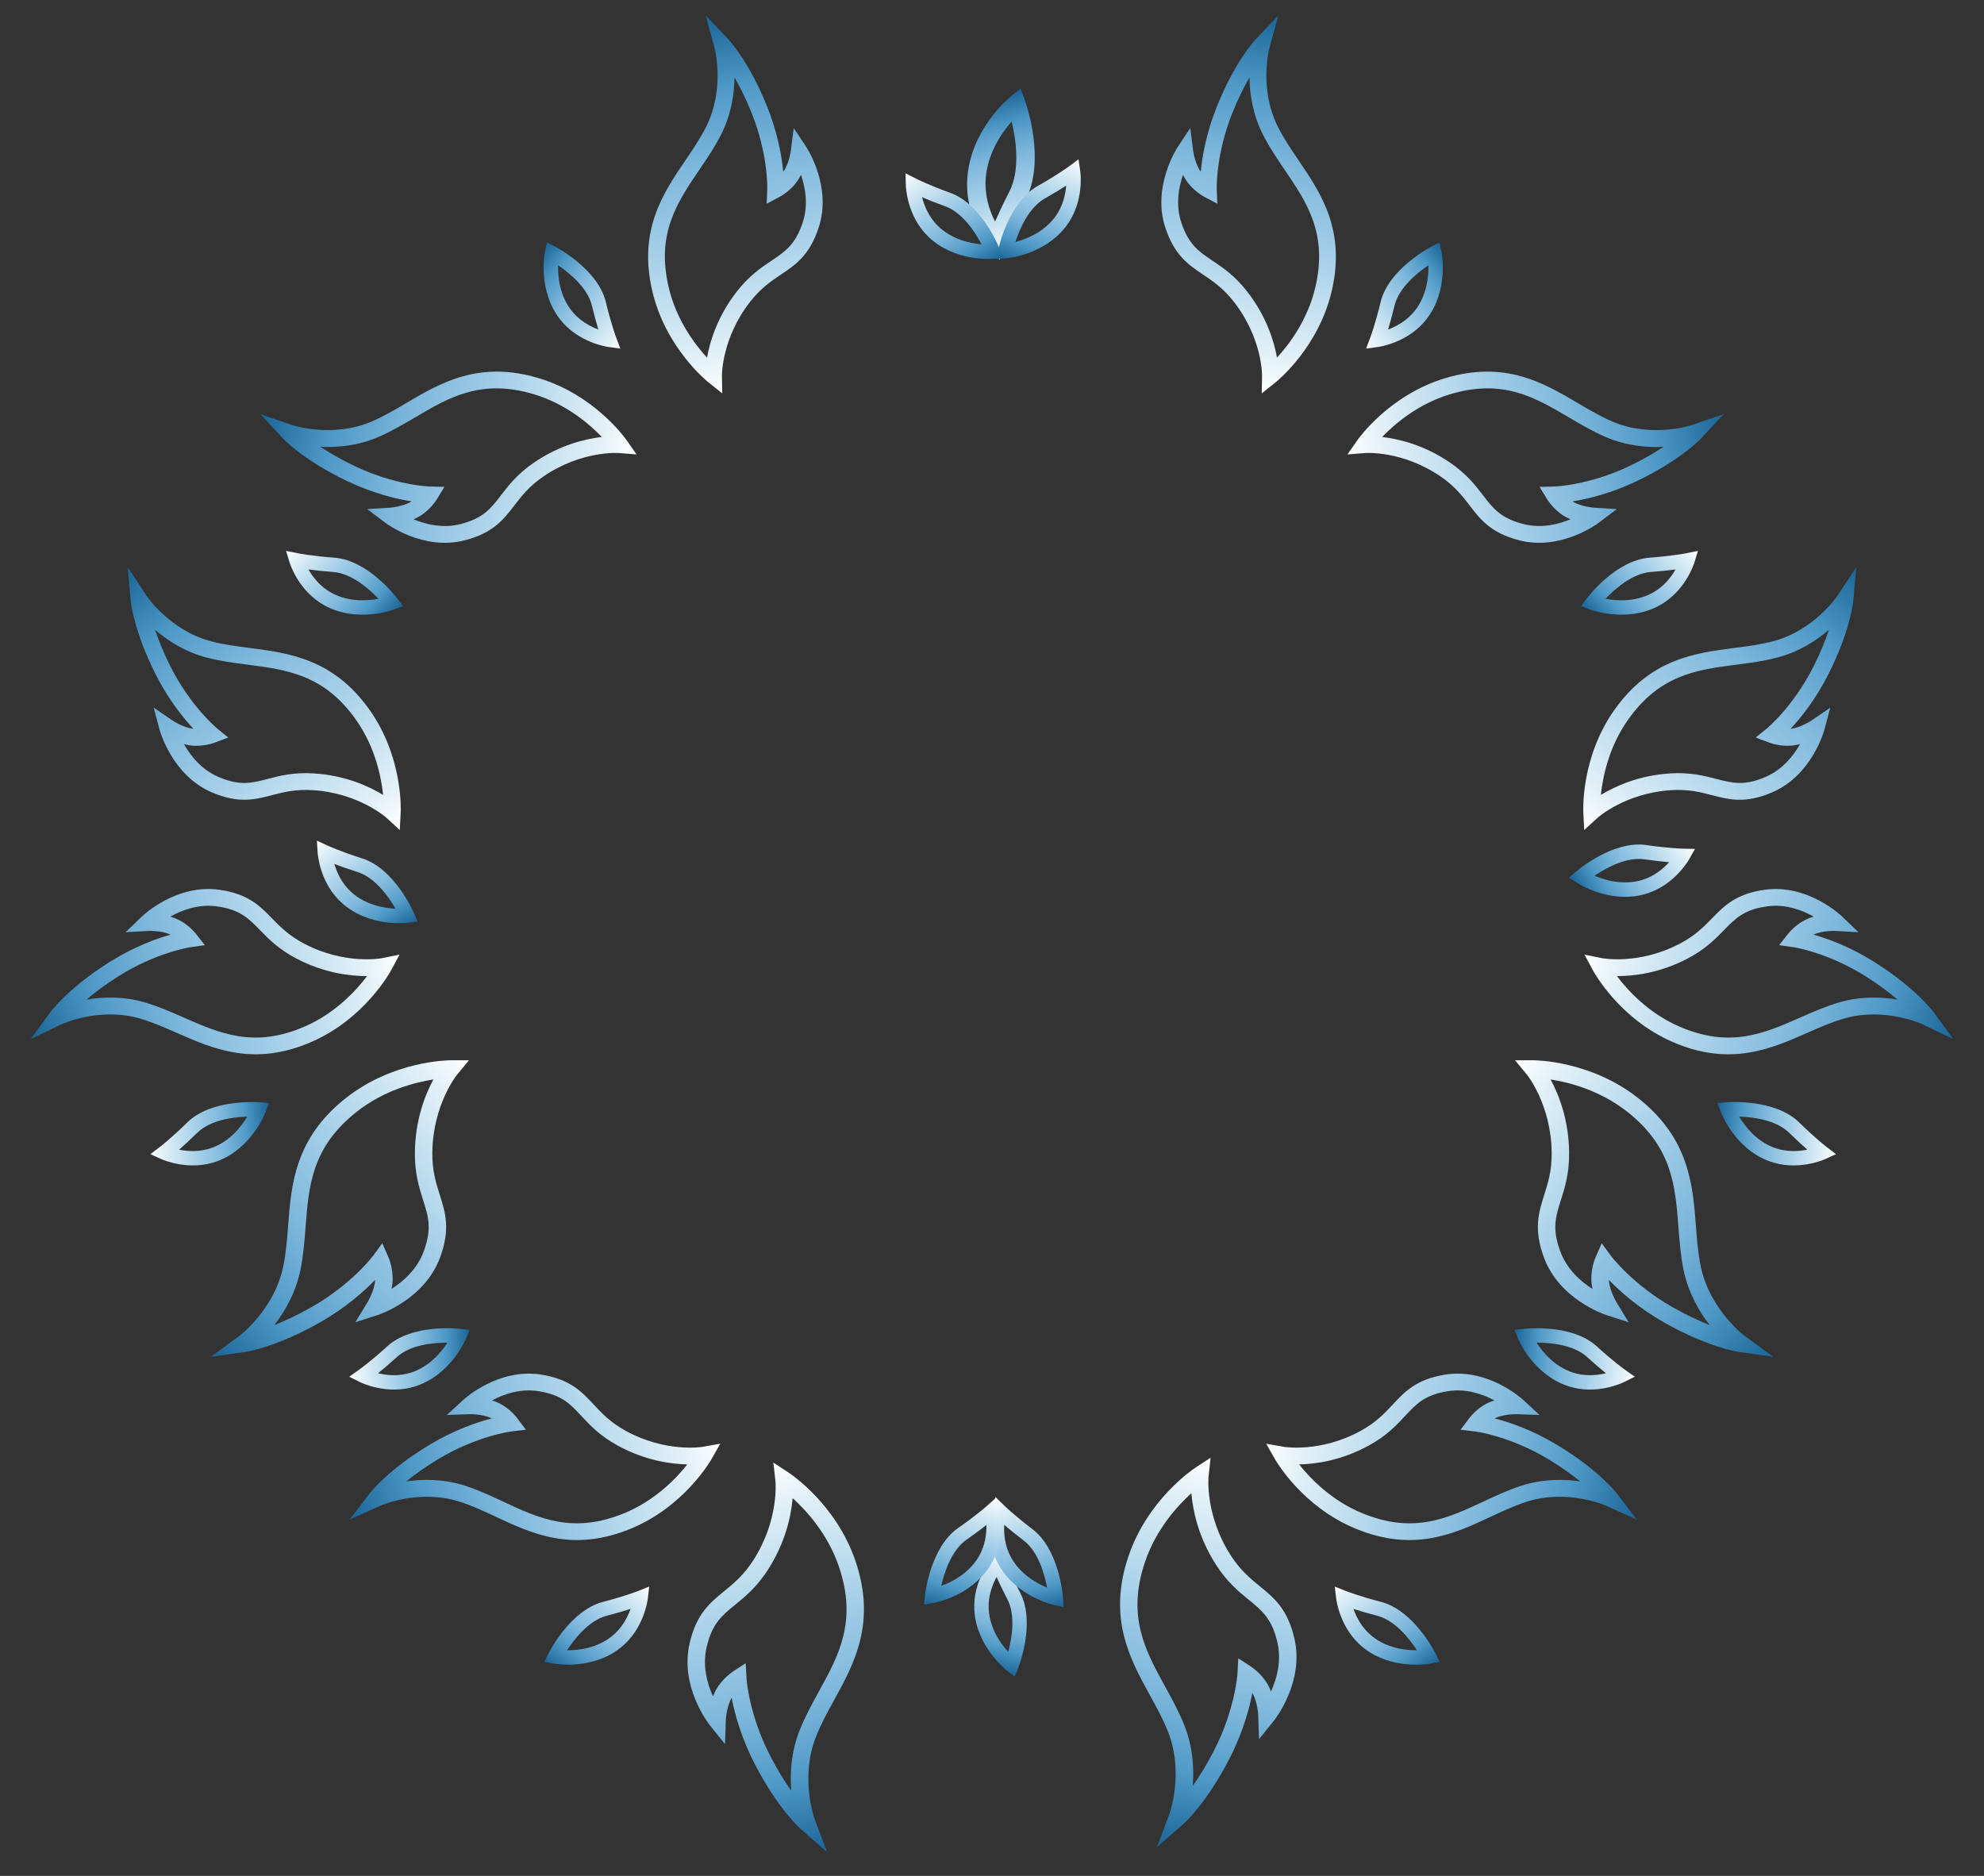 <svg xmlns="http://www.w3.org/2000/svg" width="808" height="764" viewBox="0 0 808 764" fill="none">
                <rect x="0" y="0" width="808" height="764" fill="#333333" stroke="none"/>
                <g opacity="1">
                  <path d="M407.554 630.55L404.287 634.246C403.953 634.627 396.131 643.614 396.806 655.71C397.631 670.616 409.657 680.045 410.171 680.438L413.274 682.833L414.704 679.203C414.997 678.457 421.792 660.898 415.499 648.728C411.233 640.498 409.279 635.221 409.257 635.157L407.554 630.55ZM410.599 672.787C407.47 669.342 403.092 663.189 402.657 655.369C402.366 650.049 404.159 645.403 405.877 642.272C406.926 644.629 408.372 647.71 410.267 651.372C413.709 658.029 412.052 667.381 410.599 672.787Z" fill="url(#paint0_linear_236_10440)"/>
                  <path d="M556.364 141.961L561.254 141.307C561.755 141.237 573.553 139.57 580.965 129.987C590.104 118.183 587.192 103.181 587.061 102.547L586.285 98.705L582.826 100.511C582.117 100.883 565.481 109.702 562.266 123.02C560.099 132.033 558.12 137.301 558.095 137.364L556.364 141.961ZM581.727 108.049C581.834 112.701 581.113 120.219 576.32 126.413C573.056 130.624 568.658 132.96 565.309 134.201C566.06 131.732 566.985 128.457 567.952 124.449C569.71 117.164 577.088 111.182 581.727 108.049Z" fill="url(#paint1_linear_236_10440)"/>
                  <path d="M405.436 609.722L404.079 614.445C403.942 614.931 400.748 626.363 406.582 637.013C413.764 650.138 428.709 653.575 429.344 653.713L433.184 654.565L432.91 650.679C432.853 649.881 431.415 631.133 420.47 622.794C413.059 617.158 409.013 613.215 408.965 613.166L405.436 609.722ZM426.427 646.616C422.111 644.824 415.495 641.114 411.725 634.229C409.165 629.543 408.78 624.585 408.981 621.028C410.948 622.715 413.585 624.888 416.88 627.397C422.867 631.959 425.407 641.114 426.427 646.616Z" fill="url(#paint2_linear_236_10440)"/>
                  <path d="M405.722 609.922L406.89 614.714C407.008 615.207 409.743 626.802 403.508 637.19C395.833 649.993 380.797 652.733 380.159 652.841L376.297 653.515L376.723 649.637C376.812 648.84 378.981 630.139 390.22 622.304C397.83 617.009 402.018 613.251 402.068 613.205L405.722 609.922ZM383.346 645.873C387.72 644.282 394.461 640.878 398.49 634.162C401.227 629.591 401.805 624.645 401.744 621.075C399.716 622.671 397.002 624.723 393.619 627.08C387.47 631.366 384.579 640.413 383.346 645.873Z" fill="url(#paint3_linear_236_10440)"/>
                  <path d="M543.602 646.177L544.172 651.077C544.232 651.58 545.696 663.404 555.15 670.98C566.794 680.322 581.844 677.669 582.48 677.549L586.335 676.839L584.589 673.35C584.229 672.634 575.699 655.849 562.439 652.405C553.464 650.082 548.231 648.013 548.169 647.986L543.602 646.177ZM577.071 672.121C572.418 672.148 564.914 671.297 558.803 666.398C554.65 663.061 552.389 658.624 551.207 655.254C553.662 656.047 556.92 657.029 560.911 658.064C568.165 659.949 574.019 667.428 577.071 672.121Z" fill="url(#paint4_linear_236_10440)"/>
                  <path d="M129.06 342.384L129.364 347.307C129.398 347.813 130.22 359.699 139.252 367.775C150.375 377.732 165.546 375.895 166.187 375.809L170.075 375.309L168.52 371.731C168.199 370.996 160.588 353.775 147.533 349.62C138.697 346.816 133.583 344.467 133.522 344.437L129.06 342.384ZM161.08 370.097C156.431 369.873 148.985 368.618 143.147 363.396C139.18 359.84 137.162 355.287 136.163 351.859C138.572 352.783 141.773 353.94 145.702 355.189C152.844 357.462 158.285 365.247 161.08 370.097Z" fill="url(#paint5_linear_236_10440)"/>
                  <path d="M690.293 345.739L687.867 350.034C687.616 350.474 681.68 360.805 670.027 364.119C655.67 368.211 642.828 359.927 642.289 359.569L639.011 357.42L641.974 354.882C642.584 354.361 656.958 342.201 670.516 344.171C679.689 345.513 685.315 345.635 685.383 345.635L690.293 345.739ZM649.38 356.665C653.659 358.496 660.905 360.623 668.437 358.479C673.561 357.015 677.366 353.802 679.763 351.155C677.192 350.933 673.808 350.574 669.728 349.98C662.311 348.902 654.014 353.525 649.38 356.665Z" fill="url(#paint6_linear_236_10440)"/>
                  <path d="M747.749 470.065L743.255 472.1C742.793 472.307 731.903 477.141 720.54 472.938C706.536 467.766 701.061 453.499 700.837 452.892L699.46 449.222L703.35 448.922C704.149 448.862 722.93 447.531 732.711 457.125C739.323 463.622 743.792 467.042 743.847 467.082L747.749 470.065ZM708.275 454.733C710.648 458.737 715.241 464.731 722.587 467.446C727.587 469.289 732.555 468.942 736.052 468.22C734.108 466.524 731.588 464.237 728.646 461.348C723.295 456.1 713.869 454.934 708.275 454.733Z" fill="url(#paint7_linear_236_10440)"/>
                  <path d="M665.78 560.697L661.364 562.896C660.91 563.119 650.205 568.35 638.695 564.567C624.511 559.912 618.515 545.856 618.269 545.257L616.759 541.64L620.635 541.198C621.431 541.108 640.151 539.089 650.277 548.317C657.123 554.568 661.715 557.822 661.771 557.86L665.78 560.697ZM625.77 546.824C628.288 550.738 633.098 556.559 640.539 559.004C645.603 560.662 650.555 560.132 654.023 559.283C652.018 557.659 649.416 555.466 646.37 552.687C640.83 547.639 631.368 546.819 625.77 546.824Z" fill="url(#paint8_linear_236_10440)"/>
                  <path d="M691.502 224.365L690.066 229.072C689.917 229.555 686.364 240.899 675.684 246.655C662.528 253.754 648.151 248.477 647.545 248.246L643.867 246.864L646.213 243.751C646.695 243.112 658.106 228.155 671.805 227.131C681.075 226.446 686.607 225.344 686.674 225.33L691.502 224.365ZM653.85 243.88C658.437 244.733 665.993 245.231 672.896 241.509C677.59 238.972 680.612 235.019 682.38 231.923C679.815 232.264 676.425 232.649 672.303 232.956C664.809 233.517 657.699 239.817 653.85 243.88Z" fill="url(#paint9_linear_236_10440)"/>
                  <path d="M617.008 431.809L624.564 431.822C625.502 431.825 647.795 432.026 666.996 447.094C687.933 463.517 689.381 482.462 690.662 499.167C691.102 504.932 691.516 510.367 692.631 515.726C696.309 533.52 710.547 544.108 710.693 544.201L722.174 552.589L708.101 550.604C707.603 550.538 695.638 548.749 677.772 538.626C667.254 532.66 659.722 525.92 655.234 521.275C655.449 525.61 658.285 530.298 658.307 530.337L663.302 538.526L654.171 535.576C653.401 535.323 635.079 529.215 628.763 512.108C624.501 500.534 626.631 493.772 628.902 486.62C630.428 481.804 632.014 476.814 631.933 469.416C631.725 449.885 621.927 437.763 621.82 437.647L617.008 431.809ZM696.296 539.681C692.006 534.18 687.576 526.577 685.635 517.156C684.436 511.358 683.987 505.431 683.548 499.705C682.266 482.981 681.062 467.19 662.607 452.7C651.534 444.009 639.052 440.815 631.495 439.631C634.811 445.787 638.904 456.038 639.041 469.352C639.131 477.888 637.303 483.677 635.682 488.77C633.549 495.492 632.007 500.369 635.435 509.655C638.147 517.011 643.809 521.93 648.555 524.948C648.293 523.771 648.118 522.54 648.085 521.322C647.925 516.5 649.641 512.451 649.83 512.007L652.31 506.347L655.969 511.336C656.121 511.55 664.801 523.103 681.264 532.44C686.991 535.692 692.094 538.017 696.296 539.681Z" fill="url(#paint10_linear_236_10440)"/>
                  <path d="M493.035 593.68L486.719 597.828C485.936 598.344 467.391 610.716 459.572 633.838C451.044 659.043 460.204 675.69 468.277 690.371C471.065 695.437 473.694 700.212 475.694 705.307C482.358 722.212 476.241 738.867 476.17 739.025L471.154 752.33L481.844 742.964C482.225 742.636 491.258 734.589 500.666 716.337C506.201 705.587 508.814 695.822 510.027 689.478C512.22 693.224 512.413 698.699 512.416 698.744L512.72 708.332L518.746 700.865C519.251 700.231 531.24 685.09 527.159 667.316C524.39 655.297 518.905 650.804 513.089 646.062C509.176 642.866 505.116 639.559 501.134 633.324C490.615 616.865 492.178 601.356 492.204 601.201L493.035 593.68ZM485.742 727.361C486.321 720.408 485.865 711.621 482.332 702.674C480.161 697.165 477.292 691.959 474.525 686.928C466.441 672.229 458.803 658.356 466.314 636.126C470.822 622.791 479.519 613.285 485.194 608.158C485.79 615.125 487.976 625.944 495.151 637.161C499.749 644.354 504.447 648.198 508.593 651.572C514.057 656.03 518.018 659.268 520.233 668.915C521.991 676.556 519.946 683.772 517.626 688.896C517.202 687.768 516.674 686.641 516.035 685.604C513.528 681.481 509.876 679.032 509.475 678.764L504.301 675.385L503.971 681.563C503.96 681.826 503.022 696.246 494.358 713.072C491.346 718.928 488.348 723.668 485.742 727.361Z" fill="url(#paint11_linear_236_10440)"/>
                  <path d="M548.744 185.08L552.918 179.131C553.437 178.394 565.878 160.931 588.346 154.091C612.838 146.629 628.584 155.917 642.469 164.103C647.261 166.93 651.777 169.596 656.619 171.667C672.685 178.564 688.884 173.169 689.038 173.106L701.981 168.673L692.661 178.674C692.335 179.03 684.331 187.477 666.501 195.987C655.999 200.994 646.531 203.22 640.394 204.201C643.933 206.418 649.194 206.763 649.237 206.767L658.45 207.338L651.092 212.912C650.468 213.379 635.554 224.46 618.577 220.02C607.097 217.009 602.935 211.607 598.544 205.879C595.584 202.025 592.521 198.027 586.64 194.019C571.115 183.43 556.152 184.481 556.002 184.501L548.744 185.08ZM677.54 181.966C670.835 182.319 662.396 181.626 653.893 177.97C648.658 175.723 643.734 172.814 638.975 170.007C625.073 161.811 611.951 154.066 590.35 160.637C577.393 164.581 567.995 172.662 562.899 177.966C569.582 178.742 579.925 181.159 590.505 188.38C597.29 193.009 600.85 197.636 603.975 201.719C608.104 207.1 611.102 211.001 620.318 213.411C627.615 215.323 634.616 213.567 639.612 211.488C638.539 211.047 637.471 210.507 636.492 209.862C632.599 207.333 630.35 203.751 630.105 203.359L627.005 198.287L632.957 198.15C633.21 198.148 647.107 197.666 663.544 189.829C669.265 187.105 673.912 184.362 677.54 181.966Z" fill="url(#paint12_linear_236_10440)"/>
                  <path d="M515.668 587.983L519.256 594.302C519.703 595.086 530.424 613.653 552.138 622.603C575.808 632.364 592.367 624.618 606.969 617.791C612.009 615.434 616.758 613.21 621.776 611.61C638.426 606.275 654.037 613.187 654.185 613.265L666.647 618.91L658.322 608.067C658.031 607.682 650.869 598.511 633.93 588.342C623.953 582.357 614.74 579.239 608.724 577.678C612.458 575.809 617.728 575.966 617.772 575.966L626.997 576.275L620.204 570.026C619.627 569.502 605.837 557.051 588.514 559.853C576.799 561.757 572.141 566.738 567.224 572.022C563.911 575.576 560.48 579.264 554.244 582.694C537.781 591.756 522.986 589.285 522.838 589.25L515.668 587.983ZM643.583 603.35C636.942 602.36 628.476 602.247 619.663 605.076C614.237 606.814 609.059 609.241 604.054 611.581C589.434 618.416 575.633 624.876 554.756 616.278C542.234 611.117 533.649 602.178 529.081 596.412C535.808 596.277 546.334 594.856 557.554 588.675C564.749 584.714 568.734 580.447 572.234 576.681C576.857 571.717 580.213 568.12 589.616 566.598C597.063 565.39 603.865 567.804 608.641 570.351C607.53 570.687 606.416 571.123 605.379 571.671C601.263 573.818 598.683 577.169 598.401 577.537L594.832 582.29L600.744 582.993C600.996 583.02 614.784 584.823 630.4 594.189C635.835 597.446 640.199 600.619 643.583 603.35Z" fill="url(#paint13_linear_236_10440)"/>
                  <path d="M513.856 160.224L519.531 155.684C520.235 155.119 536.883 141.603 542.3 118.749C548.211 93.836 537.952 78.709 528.91 65.368C525.788 60.764 522.843 56.426 520.473 51.724C512.58 36.125 516.948 19.62 517.002 19.462L520.613 6.266L511.216 16.197C510.881 16.545 502.953 25.065 495.579 43.396C491.241 54.192 489.613 63.781 489.019 69.968C486.584 66.576 485.91 61.347 485.903 61.305L484.755 52.147L479.653 59.841C479.226 60.493 469.103 76.075 474.6 92.737C478.326 104.004 483.979 107.817 489.971 111.838C494.003 114.549 498.186 117.353 502.556 122.97C514.099 137.795 513.989 152.794 513.978 152.945L513.856 160.224ZM508.88 31.495C508.948 38.209 510.17 46.586 514.353 54.842C516.924 59.925 520.137 64.655 523.236 69.227C532.29 82.584 540.843 95.191 535.641 117.162C532.518 130.342 525.042 140.229 520.068 145.65C518.874 139.029 515.813 128.86 507.941 118.757C502.896 112.278 498.053 109.017 493.783 106.156C488.152 102.375 484.071 99.628 481.087 90.584C478.721 83.421 480.034 76.325 481.796 71.207C482.303 72.25 482.909 73.282 483.614 74.219C486.382 77.944 490.098 79.963 490.506 80.183L495.762 82.957L495.525 77.008C495.512 76.755 495.12 62.856 501.91 45.958C504.27 40.077 506.716 35.267 508.88 31.495Z" fill="url(#paint14_linear_236_10440)"/>
                  <path d="M645.181 338.05L644.818 330.793C644.774 329.892 643.858 308.472 657.379 289.269C672.116 268.331 690.246 265.982 706.231 263.907C711.749 263.192 716.95 262.52 722.043 261.178C738.956 256.745 748.421 242.536 748.503 242.391L755.99 230.94L754.784 244.557C754.745 245.038 753.622 256.62 744.785 274.29C739.577 284.693 733.476 292.268 729.236 296.813C733.391 296.387 737.754 293.427 737.79 293.403L745.409 288.192L743.03 297.11C742.825 297.862 737.868 315.768 721.747 322.699C710.839 327.378 704.236 325.674 697.251 323.854C692.548 322.633 687.674 321.362 680.571 321.814C661.816 323.001 650.657 333.025 650.551 333.133L645.181 338.05ZM744.877 256.446C739.805 260.845 732.721 265.484 723.766 267.825C718.255 269.27 712.583 270.001 707.103 270.711C691.098 272.789 675.987 274.743 662.983 293.2C655.185 304.274 652.737 316.424 651.976 323.741C657.725 320.245 667.371 315.796 680.155 314.991C688.352 314.472 694.005 315.935 698.979 317.235C705.544 318.943 710.307 320.177 719.058 316.416C725.99 313.439 730.434 307.752 733.098 303.041C731.981 303.353 730.806 303.583 729.637 303.677C725.012 304.074 721.036 302.63 720.601 302.471L715.039 300.376L719.651 296.61C719.849 296.453 730.517 287.533 738.668 271.25C741.507 265.585 743.487 260.566 744.877 256.446Z" fill="url(#paint15_linear_236_10440)"/>
                  <path d="M645.297 388.802L648.737 395.202C649.166 395.996 659.454 414.807 680.955 424.256C704.393 434.562 721.127 427.201 735.884 420.714C740.977 418.473 745.776 416.36 750.83 414.877C767.599 409.928 783.046 417.2 783.191 417.281L795.52 423.213L787.448 412.18C787.166 411.788 780.218 402.454 763.519 391.896C753.683 385.682 744.544 382.352 738.566 380.653C742.342 378.87 747.607 379.149 747.651 379.15L756.867 379.672L750.22 373.268C749.655 372.73 736.156 359.964 718.773 362.365C707.018 363.997 702.246 368.869 697.207 374.038C693.813 377.514 690.298 381.122 683.984 384.407C667.316 393.085 652.582 390.273 652.435 390.235L645.297 388.802ZM772.822 407.124C766.206 405.98 757.744 405.671 748.868 408.296C743.403 409.908 738.17 412.214 733.113 414.438C718.338 420.933 704.392 427.072 683.72 417.993C671.32 412.544 662.944 403.409 658.51 397.539C665.239 397.559 675.795 396.383 687.155 390.463C694.44 386.669 698.523 382.495 702.109 378.811C706.845 373.956 710.284 370.437 719.72 369.133C727.193 368.098 733.936 370.669 738.652 373.325C737.534 373.635 736.41 374.045 735.361 374.57C731.197 376.62 728.539 379.911 728.249 380.272L724.571 384.941L730.465 385.781C730.716 385.813 744.459 387.935 759.854 397.66C765.213 401.042 769.502 404.315 772.822 407.124Z" fill="url(#paint16_linear_236_10440)"/>
                  <path d="M252.636 141.961L247.746 141.307C247.245 141.237 235.447 139.57 228.035 129.987C218.896 118.183 221.808 103.181 221.939 102.547L222.715 98.705L226.174 100.511C226.883 100.883 243.519 109.702 246.734 123.02C248.901 132.033 250.88 137.301 250.905 137.364L252.636 141.961ZM227.273 108.049C227.166 112.701 227.887 120.219 232.68 126.413C235.944 130.624 240.342 132.96 243.691 134.201C242.94 131.732 242.015 128.457 241.048 124.449C239.29 117.164 231.912 111.182 227.273 108.049Z" fill="url(#paint17_linear_236_10440)"/>
                  <path d="M264.398 646.177L263.828 651.077C263.768 651.58 262.304 663.404 252.85 670.98C241.206 680.322 226.156 677.669 225.52 677.549L221.665 676.839L223.411 673.35C223.771 672.634 232.301 655.849 245.561 652.405C254.536 650.082 259.769 648.013 259.831 647.986L264.398 646.177ZM230.929 672.121C235.582 672.148 243.086 671.297 249.197 666.398C253.35 663.061 255.611 658.624 256.793 655.254C254.338 656.047 251.08 657.029 247.089 658.064C239.835 659.949 233.981 667.428 230.929 672.121Z" fill="url(#paint18_linear_236_10440)"/>
                  <path d="M61.251 470.065L65.745 472.1C66.207 472.307 77.097 477.141 88.46 472.938C102.464 467.766 107.939 453.499 108.163 452.892L109.54 449.222L105.65 448.922C104.851 448.862 86.07 447.531 76.289 457.125C69.677 463.622 65.208 467.042 65.153 467.082L61.251 470.065ZM100.725 454.733C98.352 458.737 93.759 464.731 86.413 467.446C81.413 469.289 76.445 468.942 72.948 468.22C74.892 466.524 77.412 464.237 80.354 461.348C85.705 456.1 95.131 454.934 100.725 454.733Z" fill="url(#paint19_linear_236_10440)"/>
                  <path d="M142.22 560.697L146.636 562.896C147.09 563.119 157.795 568.35 169.305 564.567C183.489 559.912 189.485 545.856 189.731 545.257L191.241 541.64L187.365 541.198C186.569 541.108 167.849 539.089 157.723 548.317C150.877 554.568 146.285 557.822 146.229 557.86L142.22 560.697ZM182.23 546.824C179.712 550.738 174.902 556.559 167.461 559.004C162.397 560.662 157.445 560.132 153.977 559.283C155.982 557.659 158.584 555.466 161.63 552.687C167.17 547.639 176.632 546.819 182.23 546.824Z" fill="url(#paint20_linear_236_10440)"/>
                  <path d="M116.498 224.365L117.934 229.072C118.083 229.555 121.636 240.899 132.316 246.655C145.472 253.754 159.849 248.477 160.455 248.246L164.133 246.864L161.787 243.751C161.305 243.112 149.894 228.155 136.195 227.131C126.925 226.446 121.393 225.344 121.326 225.33L116.498 224.365ZM154.15 243.88C149.563 244.733 142.007 245.231 135.104 241.509C130.41 238.972 127.388 235.019 125.62 231.923C128.185 232.264 131.575 232.649 135.697 232.956C143.191 233.517 150.301 239.817 154.15 243.88Z" fill="url(#paint21_linear_236_10440)"/>
                  <path d="M190.992 431.809L183.436 431.822C182.498 431.825 160.205 432.026 141.004 447.094C120.067 463.517 118.619 482.462 117.338 499.167C116.898 504.932 116.484 510.367 115.369 515.726C111.691 533.52 97.453 544.108 97.307 544.201L85.826 552.589L99.899 550.604C100.397 550.538 112.362 548.749 130.228 538.626C140.746 532.66 148.278 525.92 152.766 521.275C152.551 525.61 149.715 530.298 149.693 530.337L144.698 538.526L153.829 535.576C154.599 535.323 172.921 529.215 179.237 512.108C183.499 500.534 181.369 493.772 179.098 486.62C177.572 481.804 175.986 476.814 176.067 469.416C176.275 449.885 186.073 437.763 186.18 437.647L190.992 431.809ZM111.704 539.681C115.994 534.18 120.424 526.577 122.365 517.156C123.564 511.358 124.013 505.431 124.452 499.705C125.734 482.981 126.938 467.19 145.393 452.7C156.466 444.009 168.948 440.815 176.505 439.631C173.189 445.787 169.096 456.038 168.959 469.352C168.869 477.888 170.697 483.677 172.318 488.77C174.451 495.492 175.993 500.369 172.565 509.655C169.853 517.011 164.191 521.93 159.445 524.948C159.707 523.771 159.882 522.54 159.915 521.322C160.075 516.5 158.359 512.451 158.17 512.007L155.69 506.347L152.031 511.336C151.879 511.55 143.199 523.103 126.736 532.44C121.009 535.692 115.906 538.017 111.704 539.681Z" fill="url(#paint22_linear_236_10440)"/>
                  <path d="M314.965 595.68L321.281 599.828C322.064 600.344 340.609 612.716 348.428 635.838C356.956 661.043 347.796 677.69 339.723 692.371C336.935 697.437 334.306 702.212 332.306 707.307C325.642 724.212 331.759 740.867 331.83 741.025L336.846 754.33L326.156 744.964C325.775 744.636 316.742 736.589 307.334 718.337C301.799 707.587 299.186 697.822 297.973 691.478C295.78 695.224 295.587 700.699 295.584 700.744L295.28 710.332L289.254 702.865C288.749 702.231 276.76 687.09 280.841 669.316C283.61 657.297 289.095 652.804 294.911 648.062C298.824 644.866 302.884 641.559 306.866 635.324C317.385 618.865 315.822 603.356 315.796 603.201L314.965 595.68ZM322.258 729.361C321.679 722.408 322.135 713.621 325.668 704.674C327.839 699.165 330.708 693.959 333.475 688.928C341.559 674.229 349.197 660.356 341.686 638.126C337.178 624.791 328.481 615.285 322.806 610.158C322.21 617.125 320.024 627.944 312.849 639.161C308.251 646.354 303.553 650.198 299.407 653.572C293.943 658.03 289.982 661.268 287.767 670.915C286.009 678.556 288.054 685.772 290.374 690.896C290.798 689.768 291.326 688.641 291.965 687.604C294.472 683.481 298.124 681.032 298.525 680.764L303.699 677.385L304.029 683.563C304.04 683.826 304.978 698.246 313.642 715.072C316.654 720.928 319.652 725.668 322.258 729.361Z" fill="url(#paint23_linear_236_10440)"/>
                  <path d="M259.256 185.08L255.082 179.131C254.563 178.394 242.122 160.931 219.654 154.091C195.162 146.629 179.416 155.917 165.531 164.103C160.739 166.93 156.223 169.596 151.381 171.667C135.315 178.564 119.116 173.169 118.962 173.106L106.019 168.673L115.339 178.674C115.665 179.03 123.669 187.477 141.499 195.987C152.001 200.994 161.469 203.22 167.606 204.201C164.067 206.418 158.806 206.763 158.763 206.767L149.55 207.338L156.908 212.912C157.532 213.379 172.446 224.46 189.423 220.02C200.903 217.009 205.065 211.607 209.456 205.879C212.416 202.025 215.479 198.027 221.36 194.019C236.885 183.43 251.848 184.481 251.998 184.501L259.256 185.08ZM130.46 181.966C137.165 182.319 145.604 181.626 154.107 177.97C159.342 175.723 164.266 172.814 169.025 170.007C182.927 161.811 196.049 154.066 217.65 160.637C230.607 164.581 240.005 172.662 245.101 177.966C238.418 178.742 228.075 181.159 217.495 188.38C210.71 193.009 207.15 197.636 204.025 201.719C199.896 207.1 196.898 211.001 187.682 213.411C180.385 215.323 173.384 213.567 168.388 211.488C169.461 211.047 170.529 210.507 171.508 209.862C175.401 207.333 177.65 203.751 177.895 203.359L180.995 198.287L175.043 198.15C174.79 198.148 160.893 197.666 144.456 189.829C138.735 187.105 134.088 184.362 130.46 181.966Z" fill="url(#paint24_linear_236_10440)"/>
                  <path d="M293.332 587.983L289.744 594.302C289.297 595.086 278.576 613.653 256.862 622.603C233.192 632.364 216.633 624.618 202.031 617.791C196.991 615.434 192.242 613.21 187.224 611.61C170.574 606.275 154.963 613.187 154.815 613.265L142.353 618.91L150.678 608.067C150.969 607.682 158.131 598.511 175.07 588.342C185.047 582.357 194.26 579.239 200.276 577.678C196.542 575.809 191.272 575.966 191.228 575.966L182.003 576.275L188.796 570.026C189.373 569.502 203.163 557.051 220.486 559.853C232.201 561.757 236.859 566.738 241.776 572.022C245.089 575.576 248.52 579.264 254.756 582.694C271.219 591.756 286.014 589.285 286.162 589.25L293.332 587.983ZM165.417 603.35C172.058 602.36 180.524 602.247 189.337 605.076C194.763 606.814 199.941 609.241 204.946 611.581C219.566 618.416 233.367 624.876 254.244 616.278C266.766 611.117 275.351 602.178 279.919 596.412C273.192 596.277 262.666 594.856 251.446 588.675C244.251 584.714 240.266 580.447 236.766 576.681C232.143 571.717 228.787 568.12 219.384 566.598C211.937 565.39 205.135 567.804 200.359 570.351C201.47 570.687 202.584 571.123 203.621 571.671C207.737 573.818 210.317 577.169 210.599 577.537L214.168 582.29L208.256 582.993C208.004 583.02 194.216 584.823 178.6 594.189C173.165 597.446 168.801 600.619 165.417 603.35Z" fill="url(#paint25_linear_236_10440)"/>
                  <path d="M294.144 160.224L288.469 155.684C287.765 155.119 271.117 141.603 265.7 118.749C259.789 93.836 270.048 78.709 279.09 65.368C282.212 60.764 285.157 56.426 287.527 51.724C295.42 36.125 291.052 19.62 290.998 19.462L287.387 6.266L296.784 16.197C297.119 16.545 305.047 25.065 312.421 43.396C316.759 54.192 318.387 63.781 318.981 69.968C321.416 66.576 322.09 61.347 322.097 61.305L323.245 52.147L328.347 59.841C328.774 60.493 338.897 76.075 333.4 92.737C329.674 104.004 324.021 107.817 318.029 111.838C313.997 114.549 309.814 117.353 305.444 122.97C293.901 137.795 294.011 152.794 294.022 152.945L294.144 160.224ZM299.12 31.495C299.052 38.209 297.83 46.586 293.647 54.842C291.076 59.925 287.863 64.655 284.764 69.227C275.71 82.584 267.157 95.191 272.359 117.162C275.482 130.342 282.958 140.229 287.932 145.65C289.126 139.029 292.187 128.86 300.059 118.757C305.104 112.278 309.947 109.017 314.217 106.156C319.848 102.375 323.929 99.628 326.913 90.584C329.279 83.421 327.966 76.325 326.204 71.207C325.697 72.25 325.091 73.282 324.386 74.219C321.618 77.944 317.902 79.963 317.494 80.183L312.238 82.957L312.475 77.008C312.488 76.755 312.88 62.856 306.09 45.958C303.73 40.077 301.284 35.267 299.12 31.495Z" fill="url(#paint26_linear_236_10440)"/>
                  <path d="M162.819 338.05L163.182 330.793C163.226 329.892 164.142 308.472 150.621 289.269C135.884 268.331 117.754 265.982 101.769 263.907C96.251 263.192 91.05 262.52 85.957 261.178C69.043 256.745 59.579 242.536 59.497 242.391L52.01 230.94L53.216 244.557C53.255 245.038 54.378 256.62 63.215 274.29C68.423 284.693 74.524 292.268 78.763 296.813C74.609 296.387 70.246 293.427 70.21 293.403L62.591 288.192L64.97 297.11C65.175 297.862 70.132 315.768 86.253 322.699C97.161 327.378 103.764 325.674 110.749 323.854C115.452 322.633 120.326 321.362 127.429 321.814C146.184 323.001 157.343 333.025 157.449 333.133L162.819 338.05ZM63.123 256.446C68.195 260.845 75.279 265.484 84.234 267.825C89.745 269.27 95.417 270.001 100.897 270.711C116.902 272.789 132.013 274.743 145.017 293.2C152.815 304.274 155.263 316.424 156.024 323.741C150.275 320.245 140.629 315.796 127.845 314.991C119.648 314.472 113.995 315.935 109.021 317.235C102.456 318.943 97.693 320.177 88.942 316.416C82.01 313.439 77.566 307.752 74.902 303.041C76.019 303.353 77.194 303.583 78.363 303.677C82.988 304.074 86.963 302.63 87.399 302.471L92.961 300.376L88.349 296.61C88.151 296.453 77.483 287.533 69.332 271.25C66.493 265.585 64.513 260.566 63.123 256.446Z" fill="url(#paint27_linear_236_10440)"/>
                  <path d="M162.703 388.802L159.263 395.202C158.834 395.996 148.546 414.807 127.045 424.256C103.607 434.562 86.873 427.201 72.116 420.714C67.023 418.473 62.224 416.36 57.17 414.877C40.401 409.928 24.954 417.2 24.809 417.281L12.48 423.213L20.552 412.18C20.834 411.788 27.782 402.454 44.481 391.896C54.317 385.682 63.456 382.352 69.434 380.653C65.658 378.87 60.393 379.149 60.349 379.15L51.133 379.672L57.78 373.268C58.345 372.73 71.844 359.964 89.227 362.365C100.982 363.997 105.754 368.869 110.793 374.038C114.187 377.514 117.702 381.122 124.016 384.407C140.684 393.085 155.418 390.273 155.565 390.235L162.703 388.802ZM35.178 407.124C41.794 405.98 50.256 405.671 59.132 408.296C64.597 409.908 69.83 412.214 74.887 414.438C89.662 420.933 103.608 427.072 124.28 417.993C136.68 412.544 145.056 403.409 149.49 397.539C142.761 397.559 132.205 396.383 120.845 390.463C113.56 386.669 109.477 382.495 105.891 378.811C101.155 373.956 97.716 370.437 88.28 369.133C80.807 368.098 74.064 370.669 69.348 373.325C70.466 373.635 71.59 374.045 72.639 374.57C76.803 376.62 79.46 379.911 79.751 380.272L83.429 384.941L77.535 385.781C77.284 385.813 63.541 387.935 48.145 397.66C42.787 401.042 38.498 404.315 35.178 407.124Z" fill="url(#paint28_linear_236_10440)"/>
                  <path d="M407.12 105.784L403.025 100.938C402.607 100.438 392.803 88.653 393.948 72.532C395.349 52.667 410.959 39.838 411.627 39.303L415.654 36.043L417.4 40.843C417.758 41.83 426.047 65.053 417.711 81.399C412.06 92.455 409.437 99.526 409.407 99.611L407.12 105.784ZM411.997 49.48C407.913 54.139 402.166 62.431 401.428 72.852C400.932 79.942 403.12 86.087 405.246 90.216C406.644 87.053 408.565 82.918 411.075 78C415.636 69.057 413.732 56.644 411.997 49.48Z" fill="url(#paint29_linear_236_10440)"/>
                  <path d="M439.238 64.88L439.944 69.757C440.014 70.259 441.632 82.053 434.431 91.804C425.565 103.823 410.328 105.137 409.682 105.184L405.771 105.492L406.565 101.673C406.73 100.889 410.675 82.484 422.617 75.744C430.702 71.19 435.232 67.844 435.286 67.803L439.238 64.88ZM413.521 98.55C418.029 97.378 425.068 94.624 429.722 88.32C432.884 84.028 433.932 79.161 434.212 75.603C432.04 77.001 429.141 78.788 425.546 80.816C419.013 84.503 415.27 93.233 413.521 98.55Z" fill="url(#paint30_linear_236_10440)"/>
                  <path d="M368.798 70.592L368.914 75.521C368.928 76.027 369.297 87.93 378.018 96.345C388.758 106.72 403.996 105.472 404.64 105.411L408.546 105.061L407.128 101.427C406.835 100.681 399.883 83.187 386.99 78.532C378.262 75.391 373.24 72.847 373.18 72.815L368.798 70.592ZM399.752 99.508C395.113 99.105 387.716 97.564 382.08 92.123C378.249 88.418 376.405 83.792 375.537 80.329C377.911 81.346 381.066 82.624 384.947 84.024C392 86.57 397.143 94.556 399.752 99.508Z" fill="url(#paint31_linear_236_10440)"/>
                </g>
                <defs>
                  <linearGradient id="paint0_linear_236_10440" x1="413.249" y1="631.739" x2="402.998" y2="680.665" gradientUnits="userSpaceOnUse">
                    <stop stop-color="#FFFFFF"/>
                    <stop offset="0.1" stop-color="#E3F1F8"/>
                    <stop offset="0.25" stop-color="#C3E0F0"/>
                    <stop offset="0.4" stop-color="#A3CEE8"/>
                    <stop offset="0.6" stop-color="#7FB8DC"/>
                    <stop offset="0.8" stop-color="#4F99C7"/>
                    <stop offset="1" stop-color="#1A6596"/>
                  </linearGradient>
                  <linearGradient id="paint1_linear_236_10440" x1="552.839" y1="137.332" x2="592.63" y2="107.074" gradientUnits="userSpaceOnUse">
                    <stop stop-color="#FFFFFF"/> <!-- Белый -->
                    <stop offset="0.1" stop-color="#E3F1F8"/>
                    <stop offset="0.25" stop-color="#C3E0F0"/>
                    <stop offset="0.4" stop-color="#A3CEE8"/>
                    <stop offset="0.6" stop-color="#7FB8DC"/>
                    <stop offset="0.8" stop-color="#4F99C7"/>
                    <stop offset="1" stop-color="#1A6596"/>
                  </linearGradient>
                  <linearGradient id="paint2_linear_236_10440" x1="411.099" y1="608.388" x2="422.528" y2="657.052" gradientUnits="userSpaceOnUse">
                    <stop stop-color="#FFFFFF"/> <!-- Белый -->
                    <stop offset="0.1" stop-color="#E3F1F8"/>
                    <stop offset="0.25" stop-color="#C3E0F0"/>
                    <stop offset="0.4" stop-color="#A3CEE8"/>
                    <stop offset="0.6" stop-color="#7FB8DC"/>
                    <stop offset="0.8" stop-color="#4F99C7"/>
                    <stop offset="1" stop-color="#1A6596"/>
                  </linearGradient>
                  <linearGradient id="paint3_linear_236_10440" x1="400.128" y1="608.321" x2="386.406" y2="656.385" gradientUnits="userSpaceOnUse">
                    <stop stop-color="#FFFFFF"/> <!-- Белый -->
                    <stop offset="0.1" stop-color="#E3F1F8"/>
                    <stop offset="0.25" stop-color="#C3E0F0"/>
                    <stop offset="0.4" stop-color="#A3CEE8"/>
                    <stop offset="0.6" stop-color="#7FB8DC"/>
                    <stop offset="0.8" stop-color="#4F99C7"/>
                    <stop offset="1" stop-color="#1A6596"/>
                  </linearGradient>
                  <linearGradient id="paint4_linear_236_10440" x1="548.291" y1="642.732" x2="577.858" y2="683.039" gradientUnits="userSpaceOnUse">
                    <stop stop-color="#FFFFFF"/> <!-- Белый -->
                    <stop offset="0.1" stop-color="#E3F1F8"/>
                    <stop offset="0.25" stop-color="#C3E0F0"/>
                    <stop offset="0.4" stop-color="#A3CEE8"/>
                    <stop offset="0.6" stop-color="#7FB8DC"/>
                    <stop offset="0.8" stop-color="#4F99C7"/>
                    <stop offset="1" stop-color="#1A6596"/>
                  </linearGradient>
                  <linearGradient id="paint5_linear_236_10440" x1="133.928" y1="339.198" x2="161.275" y2="381.042" gradientUnits="userSpaceOnUse">
                    <stop stop-color="#FFFFFF"/> <!-- Белый -->
                    <stop offset="0.1" stop-color="#E3F1F8"/>
                    <stop offset="0.25" stop-color="#C3E0F0"/>
                    <stop offset="0.4" stop-color="#A3CEE8"/>
                    <stop offset="0.6" stop-color="#7FB8DC"/>
                    <stop offset="0.8" stop-color="#4F99C7"/>
                    <stop offset="1" stop-color="#1A6596"/>
                  </linearGradient>
                  <linearGradient id="paint6_linear_236_10440" x1="687.308" y1="340.745" x2="644.419" y2="366.423" gradientUnits="userSpaceOnUse">
                    <stop stop-color="#FFFFFF"/> <!-- Белый -->
                    <stop offset="0.1" stop-color="#E3F1F8"/>
                    <stop offset="0.25" stop-color="#C3E0F0"/>
                    <stop offset="0.4" stop-color="#A3CEE8"/>
                    <stop offset="0.6" stop-color="#7FB8DC"/>
                    <stop offset="0.8" stop-color="#4F99C7"/>
                    <stop offset="1" stop-color="#1A6596"/>
                  </linearGradient>
                  <linearGradient id="paint7_linear_236_10440" x1="748.287" y1="464.272" x2="698.51" y2="459.681" gradientUnits="userSpaceOnUse">
                    <stop stop-color="#FFFFFF"/> <!-- Белый -->
                    <stop offset="0.1" stop-color="#E3F1F8"/>
                    <stop offset="0.25" stop-color="#C3E0F0"/>
                    <stop offset="0.4" stop-color="#A3CEE8"/>
                    <stop offset="0.6" stop-color="#7FB8DC"/>
                    <stop offset="0.8" stop-color="#4F99C7"/>
                    <stop offset="1" stop-color="#1A6596"/>
                  </linearGradient>
                  <linearGradient id="paint8_linear_236_10440" x1="666.106" y1="554.888" x2="616.194" y2="552.127" gradientUnits="userSpaceOnUse">
                    <stop stop-color="#FFFFFF"/> <!-- Белый -->
                    <stop offset="0.1" stop-color="#E3F1F8"/>
                    <stop offset="0.25" stop-color="#C3E0F0"/>
                    <stop offset="0.4" stop-color="#A3CEE8"/>
                    <stop offset="0.6" stop-color="#7FB8DC"/>
                    <stop offset="0.8" stop-color="#4F99C7"/>
                    <stop offset="1" stop-color="#1A6596"/>
                  </linearGradient>
                  <linearGradient id="paint9_linear_236_10440" x1="687.49" y1="220.152" x2="651.314" y2="254.651" gradientUnits="userSpaceOnUse">
                    <stop stop-color="#FFFFFF"/> <!-- Белый -->
                    <stop offset="0.1" stop-color="#E3F1F8"/>
                    <stop offset="0.25" stop-color="#C3E0F0"/>
                    <stop offset="0.4" stop-color="#A3CEE8"/>
                    <stop offset="0.6" stop-color="#7FB8DC"/>
                    <stop offset="0.8" stop-color="#4F99C7"/>
                    <stop offset="1" stop-color="#1A6596"/>
                  </linearGradient>
                  <linearGradient id="paint10_linear_236_10440" x1="605.821" y1="444.198" x2="723.816" y2="550.752" gradientUnits="userSpaceOnUse">
                    <stop stop-color="#FFFFFF"/> <!-- Белый -->
                    <stop offset="0.1" stop-color="#E3F1F8"/>
                    <stop offset="0.25" stop-color="#C3E0F0"/>
                    <stop offset="0.4" stop-color="#A3CEE8"/>
                    <stop offset="0.6" stop-color="#7FB8DC"/>
                    <stop offset="0.8" stop-color="#4F99C7"/>
                    <stop offset="1" stop-color="#1A6596"/>
                  </linearGradient>
                  <linearGradient id="paint11_linear_236_10440" x1="509.179" y1="597.924" x2="468.763" y2="751.688" gradientUnits="userSpaceOnUse">
                    <stop stop-color="#FFFFFF"/> <!-- Белый -->
                    <stop offset="0.1" stop-color="#E3F1F8"/>
                    <stop offset="0.25" stop-color="#C3E0F0"/>
                    <stop offset="0.4" stop-color="#A3CEE8"/>
                    <stop offset="0.6" stop-color="#7FB8DC"/>
                    <stop offset="0.8" stop-color="#4F99C7"/>
                    <stop offset="1" stop-color="#1A6596"/>
                  </linearGradient>
                  <linearGradient id="paint12_linear_236_10440" x1="552.356" y1="200.719" x2="701.421" y2="166.301" gradientUnits="userSpaceOnUse">
                    <stop stop-color="#FFFFFF"/> <!-- Белый -->
                    <stop offset="0.1" stop-color="#E3F1F8"/>
                    <stop offset="0.25" stop-color="#C3E0F0"/>
                    <stop offset="0.4" stop-color="#A3CEE8"/>
                    <stop offset="0.6" stop-color="#7FB8DC"/>
                    <stop offset="0.8" stop-color="#4F99C7"/>
                    <stop offset="1" stop-color="#1A6596"/>
                  </linearGradient>
                  <linearGradient id="paint13_linear_236_10440" x1="520.754" y1="572.759" x2="665.861" y2="621.225" gradientUnits="userSpaceOnUse">
                    <stop stop-color="#FFFFFF"/> <!-- Белый -->
                    <stop offset="0.1" stop-color="#E3F1F8"/>
                    <stop offset="0.25" stop-color="#C3E0F0"/>
                    <stop offset="0.4" stop-color="#A3CEE8"/>
                    <stop offset="0.6" stop-color="#7FB8DC"/>
                    <stop offset="0.8" stop-color="#4F99C7"/>
                    <stop offset="1" stop-color="#1A6596"/>
                  </linearGradient>
                  <linearGradient id="paint14_linear_236_10440" x1="498.021" y1="157.606" x2="522.968" y2="6.667" gradientUnits="userSpaceOnUse">
                    <stop stop-color="#FFFFFF"/> <!-- Белый -->
                    <stop offset="0.1" stop-color="#E3F1F8"/>
                    <stop offset="0.25" stop-color="#C3E0F0"/>
                    <stop offset="0.4" stop-color="#A3CEE8"/>
                    <stop offset="0.6" stop-color="#7FB8DC"/>
                    <stop offset="0.8" stop-color="#4F99C7"/>
                    <stop offset="1" stop-color="#1A6596"/>
                  </linearGradient>
                  <linearGradient id="paint15_linear_236_10440" x1="657.642" y1="348.167" x2="754.079" y2="229.405" gradientUnits="userSpaceOnUse">
                    <stop stop-color="#FFFFFF"/> <!-- Белый -->
                    <stop offset="0.1" stop-color="#E3F1F8"/>
                    <stop offset="0.25" stop-color="#C3E0F0"/>
                    <stop offset="0.4" stop-color="#A3CEE8"/>
                    <stop offset="0.6" stop-color="#7FB8DC"/>
                    <stop offset="0.8" stop-color="#4F99C7"/>
                    <stop offset="1" stop-color="#1A6596"/>
                  </linearGradient>
                  <linearGradient id="paint16_linear_236_10440" x1="650.733" y1="373.7" x2="794.68" y2="425.51" gradientUnits="userSpaceOnUse">
                    <stop stop-color="#FFFFFF"/> <!-- Белый -->
                    <stop offset="0.1" stop-color="#E3F1F8"/>
                    <stop offset="0.25" stop-color="#C3E0F0"/>
                    <stop offset="0.4" stop-color="#A3CEE8"/>
                    <stop offset="0.6" stop-color="#7FB8DC"/>
                    <stop offset="0.8" stop-color="#4F99C7"/>
                    <stop offset="1" stop-color="#1A6596"/>
                  </linearGradient>
                  <linearGradient id="paint17_linear_236_10440" x1="256.161" y1="137.332" x2="216.37" y2="107.074" gradientUnits="userSpaceOnUse">
                    <stop stop-color="#FFFFFF"/> <!-- Белый -->
                    <stop offset="0.1" stop-color="#E3F1F8"/>
                    <stop offset="0.25" stop-color="#C3E0F0"/>
                    <stop offset="0.4" stop-color="#A3CEE8"/>
                    <stop offset="0.6" stop-color="#7FB8DC"/>
                    <stop offset="0.8" stop-color="#4F99C7"/>
                    <stop offset="1" stop-color="#1A6596"/>
                  </linearGradient>
                  <linearGradient id="paint18_linear_236_10440" x1="259.709" y1="642.732" x2="230.142" y2="683.039" gradientUnits="userSpaceOnUse">
                    <stop stop-color="#FFFFFF"/> <!-- Белый -->
                    <stop offset="0.1" stop-color="#E3F1F8"/>
                    <stop offset="0.25" stop-color="#C3E0F0"/>
                    <stop offset="0.4" stop-color="#A3CEE8"/>
                    <stop offset="0.6" stop-color="#7FB8DC"/>
                    <stop offset="0.8" stop-color="#4F99C7"/>
                    <stop offset="1" stop-color="#1A6596"/>
                  </linearGradient>
                  <linearGradient id="paint19_linear_236_10440" x1="60.713" y1="464.272" x2="110.49" y2="459.681" gradientUnits="userSpaceOnUse">
                    <stop stop-color="#FFFFFF"/> <!-- Белый -->
                    <stop offset="0.1" stop-color="#E3F1F8"/>
                    <stop offset="0.25" stop-color="#C3E0F0"/>
                    <stop offset="0.4" stop-color="#A3CEE8"/>
                    <stop offset="0.6" stop-color="#7FB8DC"/>
                    <stop offset="0.8" stop-color="#4F99C7"/>
                    <stop offset="1" stop-color="#1A6596"/>
                  </linearGradient>
                  <linearGradient id="paint20_linear_236_10440" x1="141.894" y1="554.888" x2="191.806" y2="552.127" gradientUnits="userSpaceOnUse">
                    <stop stop-color="#FFFFFF"/> <!-- Белый -->
                    <stop offset="0.1" stop-color="#E3F1F8"/>
                    <stop offset="0.25" stop-color="#C3E0F0"/>
                    <stop offset="0.4" stop-color="#A3CEE8"/>
                    <stop offset="0.6" stop-color="#7FB8DC"/>
                    <stop offset="0.8" stop-color="#4F99C7"/>
                    <stop offset="1" stop-color="#1A6596"/>
                  </linearGradient>
                  <linearGradient id="paint21_linear_236_10440" x1="120.51" y1="220.152" x2="156.686" y2="254.651" gradientUnits="userSpaceOnUse">
                    <stop stop-color="#FFFFFF"/> <!-- Белый -->
                    <stop offset="0.1" stop-color="#E3F1F8"/>
                    <stop offset="0.25" stop-color="#C3E0F0"/>
                    <stop offset="0.4" stop-color="#A3CEE8"/>
                    <stop offset="0.6" stop-color="#7FB8DC"/>
                    <stop offset="0.8" stop-color="#4F99C7"/>
                    <stop offset="1" stop-color="#1A6596"/>
                  </linearGradient>
                  <linearGradient id="paint22_linear_236_10440" x1="202.179" y1="444.198" x2="84.184" y2="550.752" gradientUnits="userSpaceOnUse">
                    <stop stop-color="#FFFFFF"/> <!-- Белый -->
                    <stop offset="0.1" stop-color="#E3F1F8"/>
                    <stop offset="0.25" stop-color="#C3E0F0"/>
                    <stop offset="0.4" stop-color="#A3CEE8"/>
                    <stop offset="0.6" stop-color="#7FB8DC"/>
                    <stop offset="0.8" stop-color="#4F99C7"/>
                    <stop offset="1" stop-color="#1A6596"/>
                  </linearGradient>
                  <linearGradient id="paint23_linear_236_10440" x1="298.821" y1="599.924" x2="339.237" y2="753.688" gradientUnits="userSpaceOnUse">
                    <stop stop-color="#FFFFFF"/> <!-- Белый -->
                    <stop offset="0.1" stop-color="#E3F1F8"/>
                    <stop offset="0.25" stop-color="#C3E0F0"/>
                    <stop offset="0.4" stop-color="#A3CEE8"/>
                    <stop offset="0.6" stop-color="#7FB8DC"/>
                    <stop offset="0.8" stop-color="#4F99C7"/>
                    <stop offset="1" stop-color="#1A6596"/>
                  </linearGradient>
                  <linearGradient id="paint24_linear_236_10440" x1="255.644" y1="200.719" x2="106.579" y2="166.301" gradientUnits="userSpaceOnUse">
                    <stop stop-color="#FFFFFF"/> <!-- Белый -->
                    <stop offset="0.1" stop-color="#E3F1F8"/>
                    <stop offset="0.25" stop-color="#C3E0F0"/>
                    <stop offset="0.4" stop-color="#A3CEE8"/>
                    <stop offset="0.6" stop-color="#7FB8DC"/>
                    <stop offset="0.8" stop-color="#4F99C7"/>
                    <stop offset="1" stop-color="#1A6596"/>
                  </linearGradient>
                  <linearGradient id="paint25_linear_236_10440" x1="288.246" y1="572.759" x2="143.139" y2="621.225" gradientUnits="userSpaceOnUse">
                    <stop stop-color="#FFFFFF"/> <!-- Белый -->
                    <stop offset="0.1" stop-color="#E3F1F8"/>
                    <stop offset="0.25" stop-color="#C3E0F0"/>
                    <stop offset="0.4" stop-color="#A3CEE8"/>
                    <stop offset="0.6" stop-color="#7FB8DC"/>
                    <stop offset="0.8" stop-color="#4F99C7"/>
                    <stop offset="1" stop-color="#1A6596"/>
                  </linearGradient>
                  <linearGradient id="paint26_linear_236_10440" x1="309.979" y1="157.606" x2="285.032" y2="6.667" gradientUnits="userSpaceOnUse">
                    <stop stop-color="#FFFFFF"/> <!-- Белый -->
                    <stop offset="0.1" stop-color="#E3F1F8"/>
                    <stop offset="0.25" stop-color="#C3E0F0"/>
                    <stop offset="0.4" stop-color="#A3CEE8"/>
                    <stop offset="0.6" stop-color="#7FB8DC"/>
                    <stop offset="0.8" stop-color="#4F99C7"/>
                    <stop offset="1" stop-color="#1A6596"/>
                  </linearGradient>
                  <linearGradient id="paint27_linear_236_10440" x1="150.358" y1="348.167" x2="53.921" y2="229.405" gradientUnits="userSpaceOnUse">
                    <stop stop-color="#FFFFFF"/> <!-- Белый -->
                    <stop offset="0.1" stop-color="#E3F1F8"/>
                    <stop offset="0.25" stop-color="#C3E0F0"/>
                    <stop offset="0.4" stop-color="#A3CEE8"/>
                    <stop offset="0.6" stop-color="#7FB8DC"/>
                    <stop offset="0.8" stop-color="#4F99C7"/>
                    <stop offset="1" stop-color="#1A6596"/>
                  </linearGradient>
                  <linearGradient id="paint28_linear_236_10440" x1="157.267" y1="373.7" x2="13.32" y2="425.51" gradientUnits="userSpaceOnUse">
                    <stop stop-color="#FFFFFF"/> <!-- Белый -->
                    <stop offset="0.1" stop-color="#E3F1F8"/>
                    <stop offset="0.25" stop-color="#C3E0F0"/>
                    <stop offset="0.4" stop-color="#A3CEE8"/>
                    <stop offset="0.6" stop-color="#7FB8DC"/>
                    <stop offset="0.8" stop-color="#4F99C7"/>
                    <stop offset="1" stop-color="#1A6596"/>
                  </linearGradient>
                  <linearGradient id="paint29_linear_236_10440" x1="414.437" y1="104.071" x2="399.357" y2="39.892" gradientUnits="userSpaceOnUse">
                    <stop stop-color="#FFFFFF"/> <!-- Белый -->
                    <stop offset="0.1" stop-color="#E3F1F8"/>
                    <stop offset="0.25" stop-color="#C3E0F0"/>
                    <stop offset="0.4" stop-color="#A3CEE8"/>
                    <stop offset="0.6" stop-color="#7FB8DC"/>
                    <stop offset="0.8" stop-color="#4F99C7"/>
                    <stop offset="1" stop-color="#1A6596"/>
                  </linearGradient>
                  <linearGradient id="paint30_linear_236_10440" x1="433.82" y1="62.761" x2="415.648" y2="109.33" gradientUnits="userSpaceOnUse">
                    <stop stop-color="#FFFFFF"/> <!-- Белый -->
                    <stop offset="0.1" stop-color="#E3F1F8"/>
                    <stop offset="0.25" stop-color="#C3E0F0"/>
                    <stop offset="0.4" stop-color="#A3CEE8"/>
                    <stop offset="0.6" stop-color="#7FB8DC"/>
                    <stop offset="0.8" stop-color="#4F99C7"/>
                    <stop offset="1" stop-color="#1A6596"/>
                  </linearGradient>
                  <linearGradient id="paint31_linear_236_10440" x1="373.786" y1="67.597" x2="399.483" y2="110.475" gradientUnits="userSpaceOnUse">
                    <stop stop-color="#FFFFFF"/> <!-- Белый -->
                    <stop offset="0.1" stop-color="#E3F1F8"/>
                    <stop offset="0.25" stop-color="#C3E0F0"/>
                    <stop offset="0.4" stop-color="#A3CEE8"/>
                    <stop offset="0.6" stop-color="#7FB8DC"/>
                    <stop offset="0.8" stop-color="#4F99C7"/>
                    <stop offset="1" stop-color="#1A6596"/>
                  </linearGradient>
                  
                </defs>
              </svg>
              